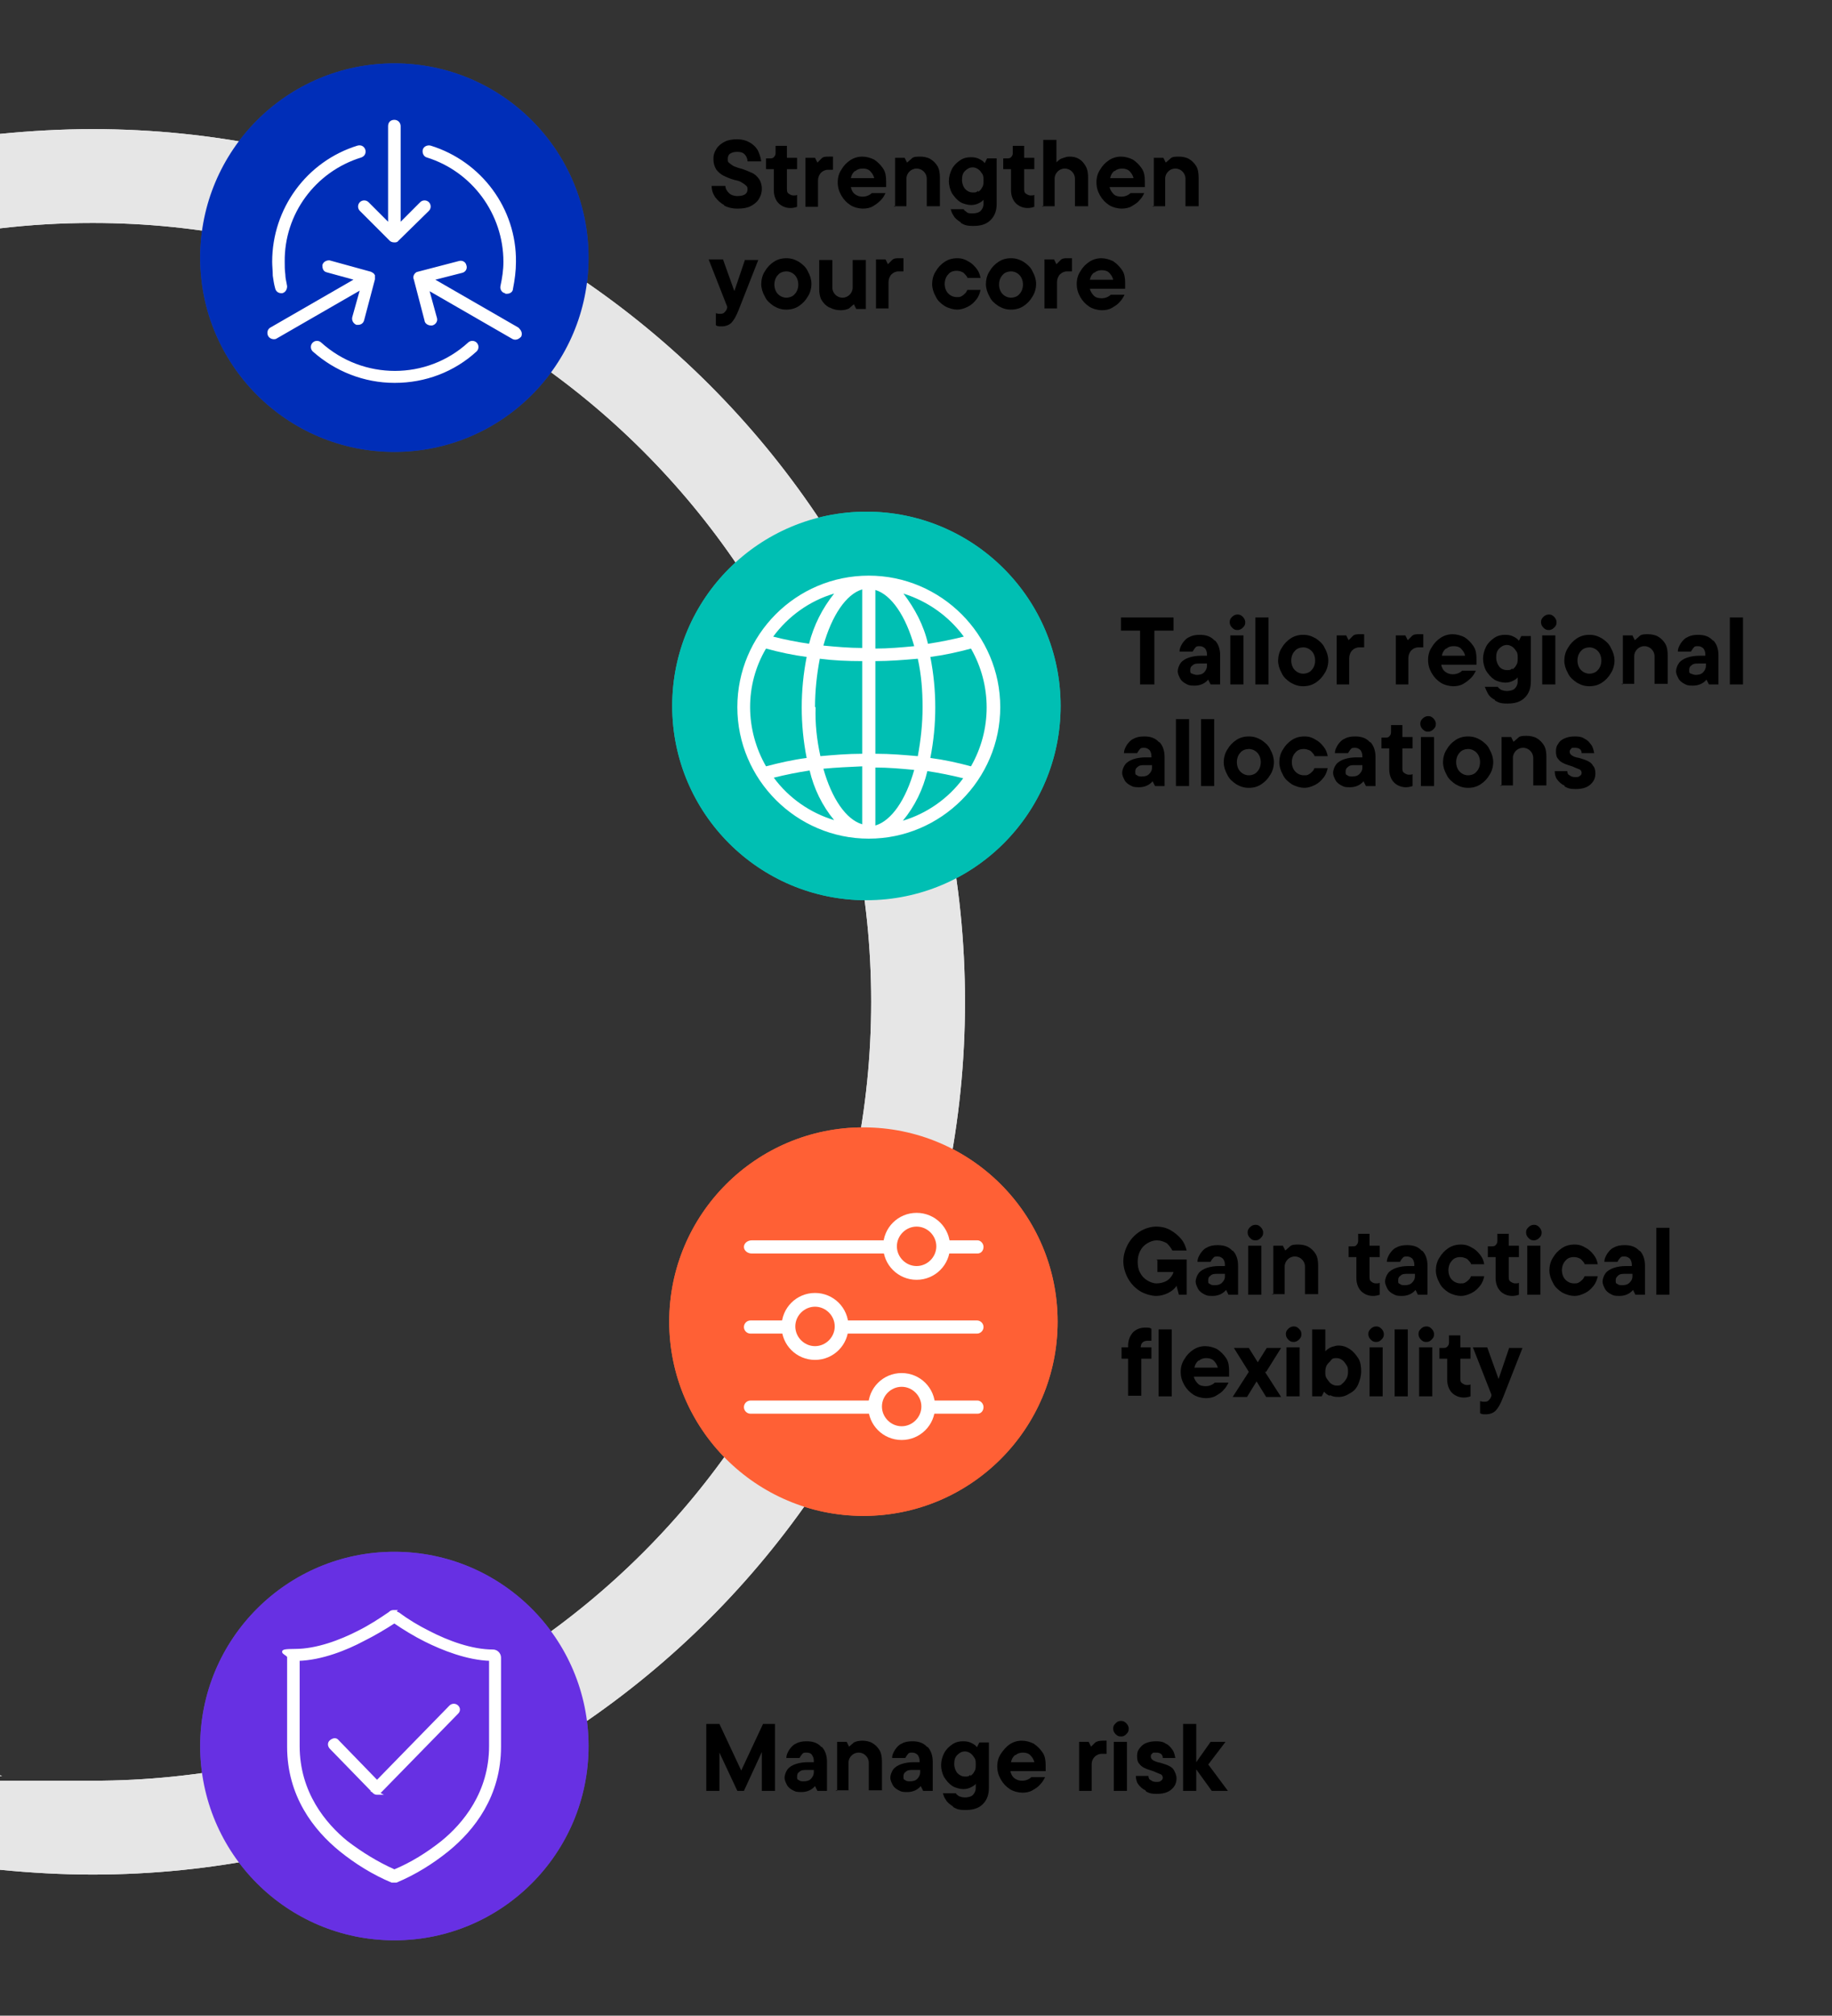 <?xml version="1.0" encoding="UTF-8"?>
<svg id="Layer_1" xmlns="http://www.w3.org/2000/svg" version="1.1" viewBox="0 0 306.6 337.2">
  <rect x="0" y="0" width="306.6" height="337.2" fill="#333333" stroke="none"/>
  <!-- Generator: Adobe Illustrator 30.0.0, SVG Export Plug-In . SVG Version: 2.1.1 Build 123)  -->
  <defs>
    <style>
      .st0 {
        fill: #6152a3;
      }

      .st1 {
        fill: #00bfb3;
      }

      .st2 {
        fill: #e6e6e6;
        fill-rule: evenodd;
      }

      .st3 {
        fill: #6730e3;
      }

      .st4 {
        fill: #ff6035;
      }

      .st5 {
        fill: #1fbbb1;
      }

      .st6 {
        isolation: isolate;
      }

      .st7 {
        stroke: #fff;
        stroke-miterlimit: 10;
        stroke-width: .5px;
      }

      .st7, .st8 {
        fill: #fff;
      }

      .st9 {
        fill: #2a459c;
      }

      .st10 {
        fill: #f1613c;
      }

      .st11 {
        fill: #002eb8;
      }
    </style>
  </defs>
  <path class="st2" d="M15.5,21.6c-5.2,0-10.4.3-15.5.8v15.8c5.1-.6,10.2-.9,15.5-.9,71.9,0,130.3,58.3,130.3,130.3S87.4,297.9,15.5,297.9s-10.4-.3-15.5-.9v15.8c5.1.5,10.3.8,15.5.8,80.6,0,146-65.4,146-146S96.1,21.6,15.5,21.6Z"/>
  <g class="st6">
    <g class="st6">
      <path d="M124,296.3l3.7-7.9h2v11.2h-2.2v-6.5l-3,6.5h-1.1l-3-6.4v6.4h-2.2v-11.2h2.2l3.7,7.9Z"/>
    </g>
    <g class="st6">
      <path d="M137.5,292.2c.6.6.9,1.5.9,2.5v4.9h-1.6l-.4-.8h0c-.6.7-1.4,1-2.3,1s-1-.1-1.4-.3c-.4-.2-.8-.5-1-.9-.2-.4-.4-.8-.4-1.2s.2-1,.5-1.4c.3-.4.8-.7,1.4-.9.6-.2,1.3-.3,2-.3h1v-.2c0-.4-.1-.7-.3-1s-.5-.4-.9-.4-.6,0-.8.3-.3.4-.4.6h-2.2c0-.5.2-.9.5-1.4.3-.4.6-.8,1.1-1,.5-.3,1.1-.4,1.8-.4,1.1,0,1.9.3,2.5,1ZM135.7,297.6c.3-.3.5-.7.5-1.1v-.4h-1.1c-.6,0-1,0-1.3.3-.3.2-.4.4-.4.8s0,.5.3.6c.2.2.5.2.8.2.5,0,.9-.1,1.2-.4Z"/>
    </g>
    <g class="st6">
      <path d="M140.1,299.6v-8.2h1.6l.4.8h0c.2-.2.5-.4.8-.7.4-.2.9-.3,1.4-.3s1.2.1,1.7.4c.5.3.9.7,1.2,1.2.3.5.4,1.2.4,1.9v4.8h-2.2v-4.6c0-.5-.2-.9-.5-1.2-.3-.3-.7-.5-1.2-.5s-.9.2-1.2.5c-.3.3-.5.7-.5,1.2v4.6h-2.2Z"/>
    </g>
    <g class="st6">
      <path d="M155.2,292.2c.6.6.9,1.5.9,2.5v4.9h-1.6l-.4-.8h0c-.6.7-1.4,1-2.3,1s-1-.1-1.4-.3c-.4-.2-.8-.5-1-.9-.2-.4-.4-.8-.4-1.2s.2-1,.5-1.4c.3-.4.8-.7,1.4-.9.6-.2,1.3-.3,2-.3h1v-.2c0-.4-.1-.7-.3-1-.2-.2-.5-.4-.9-.4s-.6,0-.8.3-.3.4-.4.6h-2.2c0-.5.2-.9.5-1.4.3-.4.6-.8,1.1-1,.5-.3,1.1-.4,1.8-.4,1.1,0,1.9.3,2.5,1ZM153.5,297.6c.3-.3.5-.7.5-1.1v-.4h-1.1c-.6,0-1,0-1.3.3-.3.2-.4.4-.4.8s0,.5.3.6c.2.2.5.2.8.2.5,0,.9-.1,1.2-.4Z"/>
    </g>
    <g class="st6">
      <path d="M159.5,302.2c-.5-.3-1-.7-1.2-1.1-.3-.4-.4-.8-.5-1.1h2.2c0,.2.3.3.5.5.3.1.6.2,1,.2s1-.1,1.3-.4c.3-.3.5-.7.5-1.2v-.7h0c-.1.2-.4.4-.8.6-.4.2-.8.3-1.3.3s-1.3-.2-1.8-.5c-.6-.4-1-.9-1.4-1.5-.3-.6-.5-1.3-.5-2s.2-1.4.5-2c.3-.6.8-1.1,1.4-1.5.6-.4,1.2-.5,1.8-.5s1,.1,1.4.3c.4.2.7.4.9.7h0l.4-.8h1.6v7.6c0,1.1-.3,2-1,2.7-.7.7-1.6,1-2.9,1s-1.5-.2-2.1-.5ZM162.4,297.1c.3-.2.5-.4.7-.8.2-.3.2-.7.2-1.1s0-.8-.2-1.1c-.2-.3-.4-.6-.7-.8-.3-.2-.6-.3-.9-.3-.5,0-.9.2-1.3.6-.4.4-.5.9-.5,1.5s.2,1.1.5,1.5c.4.4.8.6,1.3.6s.6,0,.9-.3Z"/>
    </g>
    <g class="st6">
      <path d="M175,296.3h-5.9c.1.5.3.9.7,1.2s.8.4,1.3.4,1.1-.2,1.5-.6h2.3c-.2.4-.4.8-.8,1.2-.3.4-.8.7-1.3,1-.5.3-1.1.4-1.7.4s-1.5-.2-2.1-.6c-.6-.4-1.1-.9-1.5-1.6-.4-.7-.6-1.4-.6-2.2s.2-1.5.6-2.1.9-1.2,1.5-1.6c.6-.4,1.3-.6,2-.6s1.4.2,2,.5c.6.4,1.1.9,1.5,1.5.4.6.5,1.3.5,2.1s0,.7,0,.9ZM169.9,293.6c-.4.3-.6.7-.7,1.2h3.9c-.1-.5-.4-.9-.7-1.2s-.8-.4-1.2-.4-.9.1-1.2.4Z"/>
    </g>
    <g class="st6">
      <path d="M180.6,299.6v-8.2h1.6l.4.8h0c.2-.2.4-.4.7-.7.3-.2.7-.3,1.2-.3s.5,0,.7,0v2.2c-.2,0-.5,0-.8,0-.5,0-.9.2-1.2.5-.3.3-.5.7-.5,1.3v4.4h-2.2Z"/>
    </g>
    <g class="st6">
      <path d="M186.7,290.1c-.2-.2-.4-.5-.4-.9s.1-.6.4-.9.5-.4.9-.4.6.1.9.4c.2.2.4.5.4.9s-.1.6-.4.9-.5.4-.9.4-.6-.1-.9-.4ZM188.6,299.6h-2.2v-8.2h2.2v8.2Z"/>
    </g>
    <g class="st6">
      <path d="M191.7,299.5c-.5-.2-.9-.6-1.2-1-.3-.4-.4-.9-.4-1.4h2.1c0,.3.1.6.4.7.2.2.5.3.9.3s.6,0,.8-.2c.2-.1.3-.3.3-.5s-.1-.5-.4-.6-.7-.3-1.2-.5c-.6-.2-1-.3-1.4-.5-.4-.2-.7-.4-.9-.7-.3-.3-.4-.7-.4-1.3s.1-.9.4-1.3.6-.7,1.1-.9c.5-.2,1-.3,1.7-.3s1.2.1,1.6.4c.5.2.8.6,1.1,1,.3.4.4.9.5,1.4h-2.1c0-.6-.4-.9-1.1-.9s-.5,0-.7.2c-.2.1-.2.3-.2.5s.1.4.4.6c.2.1.6.3,1.2.4.6.2,1,.3,1.4.5.4.2.7.4.9.8s.4.8.4,1.3c0,.8-.3,1.4-.9,1.9s-1.4.7-2.4.7-1.2-.1-1.8-.4Z"/>
    </g>
    <g class="st6">
      <path d="M202.3,295.3l3.2,4.3h-2.7l-2.6-3.6v3.6h-2.2v-11.2h2.2v6.4l2.4-3.4h2.5l-2.9,3.8Z"/>
    </g>
  </g>
  <g>
    <path d="M193.1,114.5h-2.3v-9h-3.2v-2.2h8.8v2.2h-3.2v9Z"/>
    <path d="M203.3,107.1c.6.6.9,1.5.9,2.5v4.9h-1.6l-.4-.8h0c-.6.7-1.4,1-2.3,1s-1-.1-1.4-.3c-.4-.2-.8-.5-1-.9-.2-.4-.4-.8-.4-1.2s.2-1,.5-1.4c.3-.4.8-.7,1.4-.9s1.3-.3,2-.3h1v-.2c0-.4-.1-.7-.3-1-.2-.2-.5-.4-.9-.4s-.6,0-.8.3-.3.4-.4.6h-2.2c0-.5.2-.9.5-1.4.3-.4.6-.8,1.1-1,.5-.3,1.1-.4,1.8-.4,1.1,0,1.9.3,2.5,1h0ZM201.5,112.5c.3-.3.5-.7.5-1.1v-.4h-1.1c-.6,0-1,0-1.3.3-.3.2-.4.4-.4.8s0,.5.3.6.5.2.8.2c.5,0,.9-.1,1.2-.4h0Z"/>
    <path d="M206.2,105c-.2-.2-.4-.5-.4-.9s.1-.6.4-.9c.2-.2.5-.4.9-.4s.6.1.9.4c.2.2.4.5.4.9s-.1.6-.4.9c-.2.2-.5.4-.9.4s-.6-.1-.9-.4ZM208.1,114.5h-2.2v-8.2h2.2s0,8.2,0,8.2Z"/>
    <path d="M212.3,114.5h-2.2v-11.2h2.2v11.2Z"/>
    <path d="M216,114.2c-.6-.4-1.2-.9-1.5-1.6-.4-.7-.6-1.4-.6-2.1s.2-1.5.6-2.1c.4-.7.9-1.2,1.5-1.6s1.3-.6,2.1-.6,1.4.2,2.1.6c.6.4,1.2.9,1.5,1.6.4.7.6,1.4.6,2.1s-.2,1.5-.6,2.1c-.4.7-.9,1.2-1.5,1.6-.6.4-1.3.6-2.1.6s-1.4-.2-2.1-.6ZM219.5,112.1c.4-.4.6-1,.6-1.6s-.2-1.2-.6-1.6c-.4-.4-.9-.6-1.4-.6s-1.1.2-1.4.6c-.4.4-.6,1-.6,1.6s.2,1.2.6,1.6c.4.4.9.6,1.4.6s1.1-.2,1.4-.6Z"/>
    <path d="M223.7,114.5v-8.2h1.6l.4.8h0c.2-.2.4-.4.7-.7s.7-.3,1.2-.3.5,0,.7,0v2.2c-.2,0-.5,0-.8,0-.5,0-.9.2-1.2.5-.3.3-.5.8-.5,1.3v4.4h-2.2Z"/>
    <path d="M233.6,114.5v-8.2h1.6l.4.8h0c.2-.2.4-.4.7-.7s.7-.3,1.2-.3.5,0,.7,0v2.2c-.2,0-.5,0-.8,0-.5,0-.9.2-1.2.5-.3.3-.5.8-.5,1.3v4.4h-2.2Z"/>
    <path d="M247.1,111.2h-5.9c.1.5.3.9.7,1.2s.8.4,1.3.4,1.1-.2,1.5-.6h2.3c-.2.4-.4.8-.8,1.2s-.8.7-1.3,1-1.1.4-1.7.4-1.5-.2-2.1-.6c-.6-.4-1.1-.9-1.5-1.6-.4-.7-.6-1.4-.6-2.2s.2-1.5.6-2.1c.4-.7.9-1.2,1.5-1.6.6-.4,1.3-.6,2-.6s1.4.2,2,.5c.6.4,1.1.9,1.5,1.5.4.6.5,1.3.5,2.1s0,.7,0,.9h0ZM242,108.5c-.4.3-.6.7-.7,1.2h3.9c-.1-.5-.4-.9-.7-1.2s-.7-.4-1.2-.4-.9.1-1.2.4Z"/>
    <path d="M250.2,117.1c-.6-.3-1-.7-1.2-1.1s-.4-.8-.5-1.1h2.2c0,.2.3.3.5.5.3.1.6.2,1,.2s1-.1,1.3-.4c.3-.3.5-.7.5-1.2v-.7h0c-.1.2-.4.4-.8.6-.4.2-.8.3-1.3.3s-1.3-.2-1.8-.5c-.6-.4-1-.9-1.4-1.5-.3-.6-.5-1.3-.5-2s.2-1.4.5-2c.3-.6.8-1.1,1.4-1.5.6-.4,1.2-.5,1.8-.5s1,.1,1.4.3c.4.2.7.4.9.7h0l.4-.8h1.6v7.6c0,1.1-.3,2-1,2.7-.7.7-1.6,1-2.9,1s-1.5-.2-2.1-.5h0ZM253.1,112c.3-.2.5-.4.7-.8.2-.3.2-.7.2-1.1s0-.8-.2-1.1c-.2-.3-.4-.6-.7-.8-.3-.2-.6-.3-.9-.3-.5,0-.9.2-1.3.6s-.5.9-.5,1.5.2,1.1.5,1.5.8.6,1.3.6.6,0,.9-.3Z"/>
    <path d="M258.3,105c-.2-.2-.4-.5-.4-.9s.1-.6.4-.9c.2-.2.5-.4.9-.4s.6.1.9.4c.2.2.4.5.4.9s-.1.6-.4.9c-.2.2-.5.4-.9.4s-.6-.1-.9-.4ZM260.3,114.5h-2.2v-8.2h2.2s0,8.2,0,8.2Z"/>
    <path d="M263.9,114.2c-.6-.4-1.2-.9-1.5-1.6-.4-.7-.6-1.4-.6-2.1s.2-1.5.6-2.1c.4-.7.9-1.2,1.5-1.6s1.3-.6,2.1-.6,1.4.2,2.1.6c.6.4,1.2.9,1.5,1.6.4.7.6,1.4.6,2.1s-.2,1.5-.6,2.1c-.4.7-.9,1.2-1.5,1.6-.6.4-1.3.6-2.1.6s-1.4-.2-2.1-.6ZM267.4,112.1c.4-.4.6-1,.6-1.6s-.2-1.2-.6-1.6c-.4-.4-.9-.6-1.4-.6s-1.1.2-1.4.6c-.4.4-.6,1-.6,1.6s.2,1.2.6,1.6c.4.4.9.6,1.4.6s1.1-.2,1.4-.6Z"/>
    <path d="M271.6,114.5v-8.2h1.6l.4.8h0c.2-.2.5-.4.8-.7s.9-.3,1.4-.3,1.2.1,1.7.4c.5.3.9.7,1.2,1.2.3.5.4,1.2.4,1.9v4.8h-2.2v-4.6c0-.5-.2-.9-.5-1.2s-.7-.5-1.2-.5-.9.2-1.2.5c-.3.3-.5.7-.5,1.2v4.6h-2.2Z"/>
    <path d="M286.7,107.1c.6.6.9,1.5.9,2.5v4.9h-1.6l-.4-.8h0c-.6.7-1.4,1-2.3,1s-1-.1-1.4-.3-.8-.5-1-.9c-.2-.4-.4-.8-.4-1.2s.2-1,.5-1.4c.3-.4.8-.7,1.4-.9s1.3-.3,2-.3h1v-.2c0-.4-.1-.7-.3-1-.2-.2-.5-.4-.9-.4s-.6,0-.8.3-.3.4-.4.6h-2.2c0-.5.2-.9.5-1.4.3-.4.6-.8,1.1-1,.5-.3,1.1-.4,1.8-.4,1.1,0,1.9.3,2.5,1h0ZM285,112.5c.3-.3.5-.7.5-1.1v-.4h-1.1c-.6,0-1,0-1.3.3-.3.2-.4.4-.4.8s0,.5.3.6.5.2.8.2c.5,0,.9-.1,1.2-.4h0Z"/>
    <path d="M291.7,114.5h-2.2v-11.2h2.2v11.2Z"/>
    <path d="M194,124.1c.6.6.9,1.5.9,2.5v4.9h-1.6l-.4-.8h0c-.6.7-1.4,1-2.3,1s-1-.1-1.4-.3c-.4-.2-.8-.5-1-.9-.2-.4-.4-.8-.4-1.2s.2-1,.5-1.4c.3-.4.8-.7,1.4-.9s1.3-.3,2-.3h1v-.2c0-.4-.1-.7-.3-1-.2-.2-.5-.4-.9-.4s-.6,0-.8.3-.3.4-.4.6h-2.2c0-.5.2-.9.5-1.4.3-.4.6-.8,1.1-1,.5-.3,1.1-.4,1.8-.4,1.1,0,1.9.3,2.5,1h0ZM192.3,129.5c.3-.3.5-.6.5-1.1v-.4h-1.1c-.6,0-1,0-1.3.3-.3.2-.4.4-.4.8s0,.5.3.6c.2.2.5.2.8.2.5,0,.9-.1,1.2-.4h0Z"/>
    <path d="M199,131.5h-2.2v-11.2h2.2v11.2Z"/>
    <path d="M203.2,131.5h-2.2v-11.2h2.2v11.2Z"/>
    <path d="M206.9,131.2c-.6-.4-1.2-.9-1.5-1.6-.4-.7-.6-1.4-.6-2.1s.2-1.5.6-2.1c.4-.7.9-1.2,1.5-1.6s1.3-.6,2.1-.6,1.4.2,2.1.6c.6.4,1.2.9,1.5,1.6.4.7.6,1.4.6,2.1s-.2,1.5-.6,2.1c-.4.7-.9,1.2-1.5,1.6-.6.4-1.3.6-2.1.6s-1.4-.2-2.1-.6ZM210.4,129.1c.4-.4.6-1,.6-1.6s-.2-1.2-.6-1.6c-.4-.4-.9-.6-1.4-.6s-1.1.2-1.4.6c-.4.4-.6,1-.6,1.6s.2,1.2.6,1.6c.4.4.9.6,1.4.6s1.1-.2,1.4-.6Z"/>
    <path d="M216.2,131.2c-.6-.4-1.2-.9-1.5-1.6-.4-.7-.6-1.4-.6-2.1s.2-1.5.6-2.1c.4-.7.9-1.2,1.5-1.6s1.3-.6,2.1-.6,1.3.2,1.8.5c.6.3,1,.7,1.4,1.2.4.5.6,1,.7,1.6h-2.2c0-.1-.1-.3-.3-.5s-.3-.4-.6-.5-.5-.2-.9-.2c-.6,0-1.1.2-1.4.6-.4.4-.6,1-.6,1.6s.2,1.2.6,1.6c.4.4.9.6,1.4.6s.6,0,.9-.2c.2-.1.4-.3.6-.5s.2-.4.3-.5h2.2c-.1.5-.3,1.1-.7,1.6s-.8.9-1.4,1.2-1.2.5-1.8.5-1.4-.2-2.1-.6Z"/>
    <path d="M229.3,124.1c.6.6.9,1.5.9,2.5v4.9h-1.6l-.4-.8h0c-.6.7-1.4,1-2.3,1s-1-.1-1.4-.3c-.4-.2-.8-.5-1-.9-.2-.4-.4-.8-.4-1.2s.2-1,.5-1.4c.3-.4.8-.7,1.4-.9s1.3-.3,2-.3h1v-.2c0-.4-.1-.7-.3-1-.2-.2-.5-.4-.9-.4s-.6,0-.8.3-.3.4-.4.6h-2.2c0-.5.2-.9.5-1.4.3-.4.6-.8,1.1-1,.5-.3,1.1-.4,1.8-.4,1.1,0,1.9.3,2.5,1h0ZM227.5,129.5c.3-.3.5-.6.5-1.1v-.4h-1.1c-.6,0-1,0-1.3.3-.3.2-.4.4-.4.8s0,.5.3.6c.2.2.5.2.8.2.5,0,.9-.1,1.2-.4h0Z"/>
    <path d="M233.3,130.9c-.5-.5-.8-1.3-.8-2.2v-3.5h-1.3v-1.8h.6c.3,0,.5,0,.7-.2s.3-.4.3-.7v-1.2h1.9v2h1.7v1.9h-1.7v3.2c0,.4,0,.7.3.9s.5.3.8.3.4,0,.6-.1v2c-.3.1-.7.2-1.1.2-.8,0-1.5-.3-2-.8h0Z"/>
    <path d="M238.1,122c-.2-.2-.4-.5-.4-.9s.1-.6.4-.9c.2-.2.5-.4.9-.4s.6.1.9.4c.2.2.4.5.4.9s-.1.6-.4.9c-.2.2-.5.4-.9.4s-.6-.1-.9-.4ZM240,131.5h-2.2v-8.2h2.2v8.2Z"/>
    <path d="M243.6,131.2c-.6-.4-1.2-.9-1.5-1.6-.4-.7-.6-1.4-.6-2.1s.2-1.5.6-2.1c.4-.7.9-1.2,1.5-1.6s1.3-.6,2.1-.6,1.4.2,2.1.6c.6.4,1.2.9,1.5,1.6.4.7.6,1.4.6,2.1s-.2,1.5-.6,2.1c-.4.7-.9,1.2-1.5,1.6-.6.4-1.3.6-2.1.6s-1.4-.2-2.1-.6ZM247.1,129.1c.4-.4.6-1,.6-1.6s-.2-1.2-.6-1.6c-.4-.4-.9-.6-1.4-.6s-1.1.2-1.4.6c-.4.4-.6,1-.6,1.6s.2,1.2.6,1.6c.4.4.9.6,1.4.6s1.1-.2,1.4-.6Z"/>
    <path d="M251.3,131.5v-8.2h1.6l.4.8h0c.2-.2.5-.4.8-.7s.9-.3,1.4-.3,1.2.1,1.7.4c.5.3.9.7,1.2,1.2.3.5.4,1.2.4,1.9v4.8h-2.2v-4.6c0-.5-.2-.9-.5-1.2s-.7-.5-1.2-.5-.9.2-1.2.5c-.3.3-.5.7-.5,1.2v4.6h-2.2Z"/>
    <path d="M261.8,131.4c-.5-.2-.9-.6-1.2-1s-.4-.9-.4-1.4h2.1c0,.3.1.6.4.7.2.2.5.3.9.3s.6,0,.8-.2c.2-.1.3-.3.3-.5s-.1-.5-.4-.6c-.3-.1-.7-.3-1.2-.5-.6-.2-1-.3-1.4-.5-.4-.2-.7-.4-.9-.7-.3-.3-.4-.7-.4-1.3s.1-.9.4-1.3c.2-.4.6-.7,1.1-.9s1-.3,1.7-.3,1.2.1,1.6.4c.5.2.8.6,1.1,1s.4.9.5,1.4h-2.1c0-.6-.4-.9-1.1-.9s-.5,0-.7.2-.2.3-.2.5.1.4.4.6.6.3,1.2.4c.6.2,1,.3,1.4.5.4.2.7.4.9.8.3.3.4.8.4,1.3,0,.8-.3,1.4-.9,1.9s-1.4.7-2.4.7-1.2-.1-1.8-.4h0Z"/>
  </g>
  <g>
    <path d="M121.2,34.3c-.6-.3-1.1-.8-1.5-1.3-.4-.6-.6-1.2-.6-1.9h2.3c0,.5.3.9.6,1.2.3.3.8.5,1.4.5s1-.1,1.3-.3c.3-.2.4-.5.4-.8s0-.5-.3-.7c-.2-.2-.4-.3-.7-.5s-.7-.3-1.2-.4c-.7-.2-1.4-.5-1.8-.7s-.9-.6-1.2-1c-.3-.5-.5-1-.5-1.8s.2-1.2.5-1.7c.3-.5.8-.9,1.4-1.2.6-.3,1.3-.4,2.1-.4s1.5.2,2,.5c.6.3,1.1.8,1.4,1.3.3.6.5,1.2.6,1.9h-2.3c0-.5-.2-.9-.5-1.2-.3-.3-.7-.4-1.2-.4s-.9.1-1.2.3c-.3.2-.4.5-.4.9s0,.5.3.7c.2.2.4.3.7.5.3.1.7.3,1.2.4.7.2,1.3.5,1.8.7.5.2.9.6,1.2,1,.3.4.5,1,.5,1.7s-.2,1.2-.5,1.7-.8.9-1.4,1.2-1.3.4-2.2.4-1.6-.2-2.2-.5h0Z"/>
    <path d="M130.3,34c-.5-.5-.8-1.3-.8-2.2v-3.5h-1.3v-1.8h.6c.3,0,.5,0,.7-.2.2-.2.3-.4.3-.7v-1.2h1.9v2h1.7v1.9h-1.7v3.2c0,.4,0,.7.3.9s.5.3.8.3.4,0,.6-.1v2c-.3.1-.7.2-1.1.2-.8,0-1.5-.3-2-.8Z"/>
    <path d="M134.8,34.6v-8.2h1.6l.4.8h0c.2-.2.4-.4.7-.7s.7-.3,1.2-.3.5,0,.7,0v2.2c-.2,0-.5,0-.8,0-.5,0-.9.2-1.2.5s-.5.8-.5,1.3v4.4h-2.2Z"/>
    <path d="M148.3,31.3h-5.9c.1.5.3.9.7,1.2s.8.4,1.3.4,1.1-.2,1.5-.6h2.3c-.2.4-.4.8-.8,1.2s-.8.7-1.3,1-1.1.4-1.7.4-1.5-.2-2.1-.6-1.1-.9-1.5-1.6c-.4-.7-.6-1.4-.6-2.2s.2-1.5.6-2.1c.4-.7.9-1.2,1.5-1.6.6-.4,1.3-.6,2-.6s1.4.2,2,.5c.6.4,1.1.9,1.5,1.5.4.6.5,1.3.5,2.1s0,.7,0,.9h0ZM143.1,28.6c-.4.3-.6.7-.7,1.2h3.9c-.1-.5-.4-.9-.7-1.2s-.7-.4-1.2-.4-.9.1-1.2.4Z"/>
    <path d="M149.8,34.6v-8.2h1.6l.4.8h0c.2-.2.5-.4.8-.7s.9-.3,1.4-.3,1.2.1,1.7.4c.5.3.9.7,1.2,1.2.3.5.4,1.2.4,1.9v4.8h-2.2v-4.6c0-.5-.2-.9-.5-1.2s-.7-.5-1.2-.5-.9.2-1.2.5c-.3.3-.5.7-.5,1.2v4.6h-2.2Z"/>
    <path d="M160.8,37.2c-.5-.3-1-.7-1.2-1.1-.3-.4-.4-.8-.5-1.1h2.2c0,.2.3.3.5.5s.6.2,1,.2,1-.1,1.3-.4c.3-.3.5-.7.5-1.2v-.7h0c-.1.2-.4.4-.8.6s-.8.3-1.3.3-1.3-.2-1.8-.5c-.6-.4-1-.9-1.4-1.5-.3-.6-.5-1.3-.5-2s.2-1.4.5-2c.3-.6.8-1.1,1.4-1.5.6-.4,1.2-.5,1.8-.5s1,.1,1.4.3.7.4.9.7h0l.4-.8h1.6v7.6c0,1.1-.3,2-1,2.7-.7.7-1.6,1-2.9,1s-1.5-.2-2.1-.5h0ZM163.7,32.1c.3-.2.5-.4.7-.8.2-.3.2-.7.2-1.1s0-.8-.2-1.1c-.2-.3-.4-.6-.7-.8-.3-.2-.6-.3-.9-.3-.5,0-.9.2-1.3.6s-.5.9-.5,1.5.2,1.1.5,1.5c.4.4.8.6,1.3.6s.6,0,.9-.3Z"/>
    <path d="M170,34c-.5-.5-.8-1.3-.8-2.2v-3.5h-1.3v-1.8h.6c.3,0,.5,0,.7-.2.2-.2.3-.4.3-.7v-1.2h1.9v2h1.7v1.9h-1.7v3.2c0,.4,0,.7.3.9s.5.3.8.3.4,0,.6-.1v2c-.3.1-.7.2-1.1.2-.8,0-1.5-.3-2-.8Z"/>
    <path d="M174.6,34.6v-11.2h2.2v3.8h0c0-.1.2-.2.4-.4.2-.2.5-.3.8-.4.3-.1.6-.2,1-.2.6,0,1.1.1,1.6.4.5.3.8.7,1.1,1.2.3.5.4,1.2.4,1.9v4.8h-2.2v-4.6c0-.5-.2-.9-.5-1.2s-.7-.5-1.2-.5-.9.2-1.2.5c-.3.3-.5.7-.5,1.2v4.6h-2.2,0Z"/>
    <path d="M191.6,31.3h-5.9c.1.5.4.9.7,1.2s.8.4,1.3.4,1.1-.2,1.5-.6h2.3c-.2.4-.4.8-.8,1.2-.3.4-.8.7-1.3,1-.5.3-1.1.4-1.7.4s-1.5-.2-2.1-.6c-.6-.4-1.1-.9-1.5-1.6-.4-.7-.6-1.4-.6-2.2s.2-1.5.6-2.1c.4-.7.9-1.2,1.5-1.6s1.3-.6,2-.6,1.4.2,2,.5c.6.4,1.1.9,1.5,1.5.4.6.5,1.3.5,2.1s0,.7,0,.9h0ZM186.5,28.6c-.4.3-.6.7-.7,1.2h3.9c-.1-.5-.4-.9-.7-1.2s-.8-.4-1.2-.4-.9.1-1.2.4Z"/>
    <path d="M193.1,34.6v-8.2h1.6l.4.8h0c.2-.2.5-.4.8-.7s.9-.3,1.4-.3,1.2.1,1.7.4c.5.3.9.7,1.2,1.2.3.5.4,1.2.4,1.9v4.8h-2.2v-4.6c0-.5-.2-.9-.5-1.2-.3-.3-.7-.5-1.2-.5s-.9.2-1.2.5-.5.7-.5,1.2v4.6h-2.2Z"/>
    <path d="M124.7,43.5h2.2l-3.3,8.4c-.4,1-.8,1.7-1.2,2.1-.4.4-1,.6-1.6.6s-.7,0-1-.2v-2c.1,0,.3.1.6.1s.6,0,.8-.2.4-.4.5-.8v-.2s-3.1-7.9-3.1-7.9h2.4l1.9,5.3,1.8-5.3h0Z"/>
    <path d="M129.5,51.2c-.6-.4-1.2-.9-1.5-1.6-.4-.7-.6-1.4-.6-2.1s.2-1.5.6-2.1c.4-.7.9-1.2,1.5-1.6s1.3-.6,2.1-.6,1.4.2,2.1.6c.6.4,1.2.9,1.5,1.6.4.7.6,1.4.6,2.1s-.2,1.5-.6,2.1c-.4.7-.9,1.2-1.5,1.6-.6.4-1.3.6-2.1.6s-1.4-.2-2.1-.6ZM133,49.2c.4-.4.6-1,.6-1.6s-.2-1.2-.6-1.6c-.4-.4-.9-.6-1.4-.6s-1.1.2-1.4.6c-.4.4-.6,1-.6,1.6s.2,1.2.6,1.6c.4.4.9.6,1.4.6s1.1-.2,1.4-.6Z"/>
    <path d="M138.7,51.4c-.5-.3-.9-.7-1.2-1.2s-.4-1.2-.4-1.9v-4.8h2.2v4.6c0,.5.2.9.5,1.2s.7.5,1.2.5.9-.2,1.2-.5c.3-.3.5-.7.5-1.2v-4.6h2.2v8.2h-1.6l-.4-.8h0c-.2.2-.5.4-.8.7-.4.2-.9.3-1.4.3s-1.2-.1-1.7-.4h0Z"/>
    <path d="M146.6,51.6v-8.2h1.6l.4.8h0c.2-.2.4-.4.7-.7s.7-.3,1.2-.3.5,0,.7,0v2.2c-.2,0-.5,0-.8,0-.5,0-.9.2-1.2.5-.3.3-.5.8-.5,1.3v4.4h-2.2Z"/>
    <path d="M158.1,51.2c-.6-.4-1.2-.9-1.5-1.6-.4-.7-.6-1.4-.6-2.1s.2-1.5.6-2.1c.4-.7.9-1.2,1.5-1.6.6-.4,1.3-.6,2.1-.6s1.3.2,1.8.5c.6.3,1,.7,1.4,1.2.4.5.6,1,.7,1.6h-2.2c0-.1-.1-.3-.3-.5s-.3-.4-.6-.5c-.2-.1-.5-.2-.9-.2-.6,0-1.1.2-1.4.6-.4.4-.6,1-.6,1.6s.2,1.2.6,1.6c.4.4.9.6,1.4.6s.6,0,.9-.2c.2-.1.4-.3.6-.5s.2-.4.3-.5h2.2c-.1.5-.3,1.1-.7,1.6-.4.5-.8.9-1.4,1.2s-1.2.5-1.8.5-1.4-.2-2.1-.6Z"/>
    <path d="M167.1,51.2c-.6-.4-1.2-.9-1.5-1.6-.4-.7-.6-1.4-.6-2.1s.2-1.5.6-2.1c.4-.7.9-1.2,1.5-1.6.6-.4,1.3-.6,2.1-.6s1.4.2,2.1.6c.6.4,1.2.9,1.5,1.6.4.7.6,1.4.6,2.1s-.2,1.5-.6,2.1c-.4.7-.9,1.2-1.5,1.6s-1.3.6-2.1.6-1.4-.2-2.1-.6ZM170.6,49.2c.4-.4.6-1,.6-1.6s-.2-1.2-.6-1.6-.9-.6-1.4-.6-1.1.2-1.4.6c-.4.4-.6,1-.6,1.6s.2,1.2.6,1.6c.4.4.9.6,1.4.6s1.1-.2,1.4-.6Z"/>
    <path d="M174.8,51.6v-8.2h1.6l.4.8h0c.2-.2.4-.4.7-.7s.7-.3,1.2-.3.5,0,.7,0v2.2c-.2,0-.5,0-.8,0-.5,0-.9.2-1.2.5s-.5.8-.5,1.3v4.4h-2.2Z"/>
    <path d="M188.3,48.3h-5.9c.1.5.4.9.7,1.2s.8.4,1.3.4,1.1-.2,1.5-.6h2.3c-.2.4-.4.8-.8,1.2-.3.4-.8.7-1.3,1-.5.3-1.1.4-1.7.4s-1.5-.2-2.1-.6c-.6-.4-1.1-.9-1.5-1.6-.4-.7-.6-1.4-.6-2.2s.2-1.5.6-2.1c.4-.7.9-1.2,1.5-1.6s1.3-.6,2-.6,1.4.2,2,.5c.6.4,1.1.9,1.5,1.5.4.6.5,1.3.5,2.1s0,.7,0,.9h0ZM183.1,45.6c-.4.3-.6.7-.7,1.2h3.9c-.1-.5-.4-.9-.7-1.2s-.8-.4-1.2-.4-.9.1-1.2.4Z"/>
  </g>
  <g>
    <path d="M193.5,210.7h5.1v5.9h-1.3l-.4-1.5c-.3.5-.8.9-1.4,1.2-.6.3-1.3.5-2,.5s-1.9-.3-2.7-.8-1.5-1.2-2-2.1c-.5-.9-.8-1.9-.8-2.9s.3-2,.8-2.9c.5-.9,1.2-1.6,2-2.1s1.8-.8,2.7-.8,1.7.2,2.4.6c.7.4,1.3.9,1.8,1.5.5.6.7,1.2.9,1.9h-2.4c-.2-.4-.5-.8-.9-1.2-.5-.3-1.1-.5-1.7-.5s-1.1.2-1.6.5c-.5.3-.9.7-1.2,1.3-.3.6-.4,1.2-.4,1.8s.1,1.3.4,1.8c.3.6.7,1,1.2,1.3.5.3,1,.5,1.6.5s1.4-.2,1.9-.6c.5-.4.8-.9.9-1.3h-2.7v-2h0Z"/>
    <path d="M206.3,209.2c.6.6.9,1.5.9,2.5v4.9h-1.6l-.4-.8h0c-.6.7-1.4,1-2.3,1s-1-.1-1.4-.3c-.4-.2-.8-.5-1-.9-.2-.4-.4-.8-.4-1.2s.2-1,.5-1.4c.3-.4.8-.7,1.4-.9s1.3-.3,2-.3h1v-.2c0-.4-.1-.7-.3-1-.2-.2-.5-.4-.9-.4s-.6,0-.8.3c-.2.2-.3.4-.4.6h-2.2c0-.5.2-.9.5-1.4.3-.4.6-.8,1.1-1,.5-.3,1.1-.4,1.8-.4,1.1,0,1.9.3,2.5,1h0ZM204.5,214.6c.3-.3.5-.6.5-1.1v-.4h-1.1c-.6,0-1,0-1.3.3-.3.2-.4.4-.4.8s0,.5.3.6c.2.2.5.2.8.2.5,0,.9-.1,1.2-.4h0Z"/>
    <path d="M209.2,207.1c-.2-.2-.4-.5-.4-.9s.1-.6.4-.9c.2-.2.5-.4.9-.4s.6.1.9.4c.2.2.4.5.4.9s-.1.6-.4.9-.5.4-.9.4-.6-.1-.9-.4ZM211.1,216.6h-2.2v-8.2h2.2v8.2Z"/>
    <path d="M213.1,216.6v-8.2h1.6l.4.8h0c.2-.2.5-.4.8-.7s.9-.3,1.4-.3,1.2.1,1.7.4c.5.3.9.7,1.2,1.2.3.5.4,1.2.4,1.9v4.8h-2.2v-4.6c0-.5-.2-.9-.5-1.2s-.7-.5-1.2-.5-.9.2-1.2.5c-.3.3-.5.7-.5,1.2v4.6h-2.2Z"/>
    <path d="M227.8,216c-.5-.5-.8-1.3-.8-2.2v-3.5h-1.3v-1.8h.6c.3,0,.6,0,.7-.2.2-.2.3-.4.3-.7v-1.2h1.9v2h1.7v1.9h-1.7v3.2c0,.4,0,.7.3.9.2.2.5.3.8.3s.4,0,.6-.1v2c-.3.1-.7.2-1.1.2-.8,0-1.5-.3-2-.8h0Z"/>
    <path d="M238,209.2c.6.6.9,1.5.9,2.5v4.9h-1.6l-.4-.8h0c-.6.7-1.4,1-2.3,1s-1-.1-1.4-.3c-.4-.2-.8-.5-1-.9-.2-.4-.4-.8-.4-1.2s.2-1,.5-1.4c.3-.4.8-.7,1.4-.9s1.3-.3,2-.3h1v-.2c0-.4-.1-.7-.3-1-.2-.2-.5-.4-.9-.4s-.6,0-.8.3c-.2.2-.3.4-.4.6h-2.2c0-.5.2-.9.5-1.4.3-.4.6-.8,1.1-1,.5-.3,1.1-.4,1.8-.4,1.1,0,1.9.3,2.5,1h0ZM236.3,214.6c.3-.3.5-.6.5-1.1v-.4h-1.1c-.6,0-1,0-1.3.3-.3.2-.4.4-.4.8s0,.5.3.6c.2.2.5.2.8.2.5,0,.9-.1,1.2-.4h0Z"/>
    <path d="M242.4,216.2c-.6-.4-1.2-.9-1.5-1.6-.4-.7-.6-1.4-.6-2.1s.2-1.5.6-2.1c.4-.7.9-1.2,1.5-1.6s1.3-.6,2.1-.6,1.3.2,1.8.5c.6.3,1,.7,1.4,1.2.4.5.6,1,.7,1.6h-2.2c0-.1-.1-.3-.3-.5s-.3-.4-.6-.5-.5-.2-.9-.2c-.6,0-1.1.2-1.4.6-.4.4-.6,1-.6,1.6s.2,1.2.6,1.6c.4.4.9.6,1.4.6s.6,0,.9-.2c.2-.1.4-.3.6-.5s.2-.4.3-.5h2.2c-.1.5-.3,1.1-.7,1.6s-.8.9-1.4,1.2-1.2.5-1.8.5-1.4-.2-2.1-.6h0Z"/>
    <path d="M251.1,216c-.5-.5-.8-1.3-.8-2.2v-3.5h-1.3v-1.8h.6c.3,0,.5,0,.7-.2.2-.2.3-.4.3-.7v-1.2h1.9v2h1.7v1.9h-1.7v3.2c0,.4,0,.7.3.9s.5.3.8.3.4,0,.6-.1v2c-.3.1-.7.2-1.1.2-.8,0-1.5-.3-2-.8h0Z"/>
    <path d="M255.8,207.1c-.2-.2-.4-.5-.4-.9s.1-.6.4-.9c.2-.2.5-.4.9-.4s.6.1.9.4c.2.2.4.5.4.9s-.1.6-.4.9c-.2.2-.5.4-.9.4s-.6-.1-.9-.4h0ZM257.8,216.6h-2.2v-8.2h2.2v8.2Z"/>
    <path d="M261.4,216.2c-.6-.4-1.2-.9-1.5-1.6-.4-.7-.6-1.4-.6-2.1s.2-1.5.6-2.1c.4-.7.9-1.2,1.5-1.6.6-.4,1.3-.6,2.1-.6s1.3.2,1.8.5c.6.3,1,.7,1.4,1.2.4.5.6,1,.7,1.6h-2.2c0-.1-.1-.3-.3-.5s-.3-.4-.6-.5c-.2-.1-.5-.2-.9-.2-.6,0-1.1.2-1.4.6-.4.4-.6,1-.6,1.6s.2,1.2.6,1.6c.4.4.9.6,1.4.6s.6,0,.9-.2c.2-.1.4-.3.6-.5s.2-.4.3-.5h2.2c-.1.5-.3,1.1-.7,1.6-.4.5-.8.9-1.4,1.2s-1.2.5-1.8.5-1.4-.2-2.1-.6h0Z"/>
    <path d="M274.4,209.2c.6.6.9,1.5.9,2.5v4.9h-1.6l-.4-.8h0c-.6.7-1.4,1-2.3,1s-1-.1-1.4-.3c-.4-.2-.8-.5-1-.9s-.4-.8-.4-1.2.2-1,.5-1.4.8-.7,1.4-.9c.6-.2,1.3-.3,2-.3h1v-.2c0-.4-.1-.7-.3-1-.2-.2-.5-.4-.9-.4s-.6,0-.8.3c-.2.2-.3.4-.4.6h-2.2c0-.5.2-.9.5-1.4.3-.4.6-.8,1.1-1,.5-.3,1.1-.4,1.8-.4,1.1,0,1.9.3,2.5,1h0ZM272.7,214.6c.3-.3.5-.6.5-1.1v-.4h-1.1c-.6,0-1,0-1.3.3s-.4.4-.4.8,0,.5.3.6c.2.2.5.2.8.2.5,0,.9-.1,1.2-.4h0Z"/>
    <path d="M279.4,216.6h-2.2v-11.2h2.2v11.2Z"/>
    <path d="M190.9,225.4h0s1.8,0,1.8,0v1.9h-1.7v6.2h-2.2v-6.2h-1.1v-1.9h1.1v-.3c0-.9.3-1.6.8-2.2.5-.5,1.2-.8,2-.8s.8,0,1.1.2v2c-.2,0-.4,0-.6,0-.8,0-1.2.4-1.2,1.2Z"/>
    <path d="M196.1,233.6h-2.2v-11.2h2.2v11.2Z"/>
    <path d="M205.7,230.3h-5.9c.1.5.4.9.7,1.2s.8.4,1.3.4,1.1-.2,1.5-.6h2.3c-.2.4-.4.8-.8,1.2-.3.4-.8.7-1.3,1-.5.3-1.1.4-1.7.4s-1.5-.2-2.1-.6c-.6-.4-1.1-.9-1.5-1.6-.4-.7-.6-1.4-.6-2.2s.2-1.5.6-2.1c.4-.7.9-1.2,1.5-1.6s1.3-.6,2-.6,1.4.2,2,.5c.6.4,1.1.9,1.5,1.5.4.6.5,1.3.5,2.1s0,.7,0,.9h0ZM200.6,227.6c-.4.3-.6.7-.7,1.2h3.9c-.1-.5-.4-.9-.7-1.2s-.8-.4-1.2-.4-.9.1-1.2.4Z"/>
    <path d="M211.7,229.5l2.7,4.2h-2.5l-1.6-2.6-1.6,2.6h-2.4l2.7-4.2-2.5-4h2.5l1.5,2.4,1.5-2.4h2.4l-2.5,4h0Z"/>
    <path d="M215.6,224.1c-.2-.2-.4-.5-.4-.9s.1-.6.4-.9c.2-.2.5-.4.9-.4s.6.1.9.4.4.5.4.9-.1.6-.4.9c-.2.2-.5.4-.9.4s-.6-.1-.9-.4ZM217.5,233.6h-2.2v-8.2h2.2v8.2Z"/>
    <path d="M222.5,233.5c-.4-.2-.7-.4-.9-.7h0l-.4.8h-1.6v-11.2h2.2v3.7h0c0-.1.2-.2.4-.4.2-.1.4-.3.8-.4s.6-.2,1-.2c.7,0,1.3.2,1.9.6.6.4,1,.9,1.4,1.5s.5,1.4.5,2.2-.2,1.5-.5,2.2-.8,1.2-1.4,1.5c-.6.4-1.2.6-1.9.6s-1-.1-1.4-.3h0ZM224.6,231.5c.3-.2.5-.5.7-.8s.3-.7.3-1.2,0-.8-.3-1.2c-.2-.3-.4-.6-.7-.8s-.6-.3-.9-.3-.7,0-.9.3-.5.5-.7.8-.3.7-.3,1.2,0,.8.3,1.2.4.6.7.8.6.3.9.3.7,0,.9-.3Z"/>
    <path d="M229.4,224.1c-.2-.2-.4-.5-.4-.9s.1-.6.4-.9c.2-.2.5-.4.9-.4s.6.1.9.4c.2.2.4.5.4.9s-.1.6-.4.9-.5.4-.9.4-.6-.1-.9-.4ZM231.4,233.6h-2.2v-8.2h2.2v8.2Z"/>
    <path d="M235.6,233.6h-2.2v-11.2h2.2v11.2Z"/>
    <path d="M237.8,224.1c-.2-.2-.4-.5-.4-.9s.1-.6.4-.9c.2-.2.5-.4.9-.4s.6.1.9.4c.2.2.4.5.4.9s-.1.6-.4.9-.5.4-.9.4-.6-.1-.9-.4ZM239.7,233.6h-2.2v-8.2h2.2v8.2Z"/>
    <path d="M243,233c-.5-.5-.8-1.3-.8-2.2v-3.5h-1.3v-1.8h.6c.3,0,.5,0,.7-.2.2-.2.3-.4.3-.7v-1.2h1.9v2h1.7v1.9h-1.7v3.2c0,.4,0,.7.3.9s.5.3.8.3.4,0,.6-.1v2c-.3.1-.7.2-1.1.2-.8,0-1.5-.3-2-.8h0Z"/>
    <path d="M252.6,225.5h2.2l-3.3,8.4c-.4,1-.8,1.7-1.2,2.1-.4.4-1,.6-1.6.6s-.7,0-1-.2v-2c.1,0,.3.1.6.1s.6,0,.8-.2.4-.4.5-.8v-.2s-3.1-7.9-3.1-7.9h2.4l1.9,5.3,1.8-5.3h0Z"/>
  </g>
  <g>
    <circle class="st5" cx="145" cy="118.1" r="32.5"/>
    <path class="st8" d="M145.4,96.3c-12.2,0-22,9.9-22,22s9.9,22,22,22,22-9.9,22-22-9.9-22-22-22ZM162.5,128.2c-2.2-.6-4.5-1.1-6.8-1.4,1.1-5.6,1.1-11.3,0-16.9,2.3-.3,4.6-.8,6.8-1.4,3.5,6.1,3.5,13.6,0,19.7h0,0ZM136.4,118.3c0-2.7.3-5.5.8-8.1,2.3.3,4.6.4,7.1.4v15.5c-2.4,0-4.8.2-7,.4-.6-2.7-.9-5.5-.8-8.2h0ZM146.5,98.7c2.7.8,5.1,4.4,6.5,9.4-2.1.2-4.3.4-6.5.4v-9.7ZM144.3,98.7v9.7c-2.2,0-4.4-.2-6.5-.4,1.4-5,3.8-8.6,6.5-9.4ZM144.3,128.3v9.6c-2.7-.8-5.1-4.3-6.5-9.3,2.1-.2,4.3-.3,6.5-.4ZM146.5,138v-9.6c2.2,0,4.4.2,6.5.4-1.4,5-3.8,8.5-6.5,9.3ZM146.5,126.1v-15.5c2.4,0,4.8-.2,7.1-.4.6,2.7.8,5.4.8,8.1,0,2.8-.3,5.5-.8,8.2-2.3-.2-4.6-.4-7-.4h0ZM161.3,106.5c-2,.5-4,.9-6,1.2-.7-3.1-2.2-5.9-4.1-8.4,4.1,1.3,7.6,3.8,10.1,7.2h0ZM139.6,99.3c-2,2.5-3.4,5.3-4.2,8.4-2-.3-4.1-.7-6-1.2,2.5-3.4,6.1-6,10.2-7.2h0ZM128.2,108.5c2.2.6,4.5,1.1,6.8,1.4-1.1,5.6-1.1,11.3,0,16.9-2.3.3-4.5.8-6.8,1.4-3.5-6.1-3.6-13.6,0-19.7h0s0,0,0,0ZM129.5,130.1c2-.5,4-.9,6-1.2.7,3,2.1,5.9,4.1,8.3-4-1.2-7.6-3.7-10.1-7.1h0ZM151.1,137.3c2-2.4,3.4-5.3,4.1-8.3,2,.3,4,.7,6,1.2-2.5,3.4-6.1,5.9-10.1,7.1h0Z"/>
  </g>
  <g>
    <circle class="st10" cx="144.5" cy="221.1" r="32.5"/>
    <path class="st8" d="M163.6,209.7h-5.7c-.5,0-.5-2.2,0-2.2h5.7c.5,0,1,.5,1,1.1s-.4,1.1-1,1.1h0Z"/>
    <path class="st8" d="M163.6,236.5h-8.3c-.5,0-.5-2.2,0-2.2h8.3c.5,0,1,.5,1,1.1s-.4,1.1-1,1.1h0Z"/>
    <path class="st8" d="M148,209.7h-22.2c-.7,0-1.3-.5-1.3-1.1s.6-1.1,1.3-1.1h22.2c.8,0,.8,2.2,0,2.2h0Z"/>
    <path class="st8" d="M146.7,236.5h-21.1c-.6,0-1.1-.5-1.1-1.1s.5-1.1,1.1-1.1h21.1c.6,0,.6,2.2,0,2.2h0Z"/>
    <path class="st8" d="M163.5,223.1h-22.4c-.6,0-.6-2.2,0-2.2h22.4c.6,0,1.1.5,1.1,1.1s-.5,1.1-1.1,1.1h0Z"/>
    <path class="st8" d="M132.3,223.1h-6.7c-.6,0-1.1-.5-1.1-1.1s.5-1.1,1.1-1.1h6.7c.6,0,.6,2.2,0,2.2h0Z"/>
    <path class="st8" d="M153.4,214.1c-3.1,0-5.6-2.5-5.6-5.6s2.5-5.6,5.6-5.6,5.6,2.5,5.6,5.6-2.5,5.6-5.6,5.6ZM153.4,205.2c-1.8,0-3.3,1.5-3.3,3.3s1.5,3.3,3.3,3.3,3.3-1.5,3.3-3.3-1.5-3.3-3.3-3.3Z"/>
    <path class="st8" d="M150.9,240.9c-3.1,0-5.6-2.5-5.6-5.6s2.5-5.6,5.6-5.6,5.6,2.5,5.6,5.6-2.5,5.6-5.6,5.6ZM150.9,232c-1.8,0-3.3,1.5-3.3,3.3s1.5,3.3,3.3,3.3,3.3-1.5,3.3-3.3-1.5-3.3-3.3-3.3Z"/>
    <path class="st8" d="M136.4,227.5c-3.1,0-5.6-2.5-5.6-5.6s2.5-5.6,5.6-5.6,5.6,2.5,5.6,5.6-2.5,5.6-5.6,5.6ZM136.4,218.6c-1.8,0-3.3,1.5-3.3,3.3s1.5,3.3,3.3,3.3,3.3-1.5,3.3-3.3-1.5-3.3-3.3-3.3Z"/>
  </g>
  <g>
    <circle class="st9" cx="66" cy="43.1" r="32.5"/>
    <g>
      <path class="st7" d="M47.1,48.8c-.4,0-.7-.2-.8-.6-.2-.7-.3-1.4-.4-2.1,0-.8-.1-1.6-.1-2.3,0-8.8,5.7-16.6,14.1-19.2.4-.1.8,0,1,.5,0,0,0,0,0,0,.1.4,0,.8-.5,1,0,0,0,0,0,0-7.8,2.4-13.1,9.6-13,17.7,0,.7,0,1.4.1,2.1,0,.7.2,1.3.3,2,0,.4-.2.8-.6.9,0,0,0,0,0,0h-.2s0,0,0,0Z"/>
      <path class="st7" d="M66,63.8c-5,0-9.8-1.9-13.5-5.2-.3-.3-.3-.8,0-1.1.3-.3.8-.3,1.1,0h0c7.1,6.4,17.9,6.4,24.9,0,.3-.3.8-.3,1.1,0s.3.8,0,1.1c0,0,0,0,0,0-3.7,3.4-8.5,5.2-13.5,5.2h0Z"/>
      <path class="st7" d="M84.8,48.8h-.2c-.4,0-.7-.5-.6-.9h0c.3-1.4.5-2.7.5-4.1,0-8.1-5.3-15.3-13-17.7-.4-.1-.6-.6-.5-1,0,0,0,0,0,0,.1-.4.6-.6,1-.5,8.4,2.6,14.2,10.4,14.1,19.2,0,1.5-.2,3-.5,4.5,0,.4-.4.6-.8.6h0Z"/>
      <path class="st7" d="M71.6,34c-.3-.3-.8-.3-1.1,0l-3.7,3.7v-16.6c0-.4-.3-.8-.8-.8s-.8.3-.8.8v16.6l-3.7-3.7c-.3-.3-.8-.3-1.1,0s-.3.8,0,1.1l5,5c.1.1.3.2.6.2.2,0,.4,0,.5-.2l5.1-5c.3-.3.3-.8,0-1.1,0,0,0,0,0,0h0Z"/>
      <path class="st7" d="M86.6,55l-14.4-8.3,5.1-1.3c.4-.1.7-.5.5-1,0,0,0,0,0,0-.1-.4-.5-.6-.9-.5l-6.9,1.8c-.2,0-.4.2-.5.4-.1.2-.1.4,0,.6l1.8,6.9c0,.3.4.6.8.6,0,0,.1,0,.2,0,.4-.1.7-.5.6-.9,0,0,0,0,0,0l-1.4-5.1,14.4,8.3c.4.2.8,0,1.1-.3.2-.4,0-.8-.3-1.1h0Z"/>
      <path class="st7" d="M62.5,46.1c-.1-.2-.3-.3-.5-.4l-6.9-1.9c-.4,0-.8.2-.9.6,0,.4.1.8.5.9l5.1,1.4-14.4,8.3c-.4.2-.5.7-.3,1.1.1.2.4.4.7.4.1,0,.3,0,.4-.1l14.4-8.3-1.4,5c-.1.4.1.8.5,1h.2c.4,0,.7-.2.8-.6l1.8-6.8c0-.2,0-.4,0-.6h0Z"/>
    </g>
  </g>
  <g>
    <circle class="st0" cx="66" cy="292.1" r="32.5"/>
    <g>
      <path class="st7" d="M66,271.3c1.6,1.1,3.4,2.2,5.2,3.1,2.8,1.4,7,3.1,10.9,3.2v14.5c0,7.8-4.4,13.1-8.1,16.1-2.4,1.9-5.1,3.6-8,4.8-2.9-1.3-5.5-2.9-8-4.8-3.7-3-8.1-8.3-8.1-16.1v-14.5c3.9-.1,8.1-1.8,10.9-3.3,1.8-.9,3.5-1.9,5.2-3M66,269.6h-.2c-.2,0-.4.1-.6.3-1.6,1.1-3.3,2.2-5.1,3.1-3.1,1.6-7.1,3.1-10.7,3.1s-1.1.5-1.1,1.1h0v15c0,8.2,4.4,13.8,8.7,17.3,2.6,2.1,5.5,3.9,8.6,5.2.2,0,.5,0,.7,0,3.1-1.3,6-3.1,8.6-5.2,4.3-3.5,8.7-9.1,8.7-17.3v-14.9c0-.6-.5-1.1-1.1-1.1h0c-3.6,0-7.6-1.5-10.7-3.1-1.8-.9-3.5-1.9-5.1-3.1-.2-.1-.4-.2-.6-.3h-.2Z"/>
      <path class="st7" d="M63.2,300c-.2,0-.4,0-.6-.2l-7.2-7.4c-.3-.3-.4-.8,0-1.1s.8-.4,1.1,0c0,0,0,0,0,0l6.6,6.8,12.3-12.6c.3-.3.8-.3,1.1,0,.3.3.3.7,0,1l-12.9,13.2c-.2.2-.4.2-.6.2h0Z"/>
    </g>
  </g>
  <path class="st2" d="M15.5,21.6c-5.2,0-10.4.3-15.5.8v15.8c5.1-.6,10.2-.9,15.5-.9,71.9,0,130.3,58.3,130.3,130.3S87.4,297.9,15.5,297.9s-10.4-.3-15.5-.9v15.8c5.1.5,10.3.8,15.5.8,80.6,0,146-65.4,146-146S96.1,21.6,15.5,21.6Z"/>
  <g>
    <circle class="st1" cx="145" cy="118.1" r="32.5"/>
    <path class="st8" d="M145.4,96.3c-12.2,0-22,9.9-22,22s9.9,22,22,22,22-9.9,22-22-9.9-22-22-22ZM162.5,128.2c-2.2-.6-4.5-1.1-6.8-1.4,1.1-5.6,1.1-11.3,0-16.9,2.3-.3,4.6-.8,6.8-1.4,3.5,6.1,3.5,13.6,0,19.7h0,0ZM136.4,118.3c0-2.7.3-5.5.8-8.1,2.3.3,4.6.4,7.1.4v15.5c-2.4,0-4.8.2-7,.4-.6-2.7-.9-5.5-.8-8.2h0ZM146.5,98.7c2.7.8,5.1,4.4,6.5,9.4-2.1.2-4.3.4-6.5.4v-9.7ZM144.3,98.7v9.7c-2.2,0-4.4-.2-6.5-.4,1.4-5,3.8-8.6,6.5-9.4ZM144.3,128.3v9.6c-2.7-.8-5.1-4.3-6.5-9.3,2.1-.2,4.3-.3,6.5-.4ZM146.5,138v-9.6c2.2,0,4.4.2,6.5.4-1.4,5-3.8,8.5-6.5,9.3ZM146.5,126.1v-15.5c2.4,0,4.8-.2,7.1-.4.6,2.7.8,5.4.8,8.1,0,2.8-.3,5.5-.8,8.2-2.3-.2-4.6-.4-7-.4h0ZM161.3,106.5c-2,.5-4,.9-6,1.2-.7-3.1-2.2-5.9-4.1-8.4,4.1,1.3,7.6,3.8,10.1,7.2h0ZM139.6,99.3c-2,2.5-3.4,5.3-4.2,8.4-2-.3-4.1-.7-6-1.2,2.5-3.4,6.1-6,10.2-7.2h0ZM128.2,108.5c2.2.6,4.5,1.1,6.8,1.4-1.1,5.6-1.1,11.3,0,16.9-2.3.3-4.5.8-6.8,1.4-3.5-6.1-3.6-13.6,0-19.7h0s0,0,0,0ZM129.5,130.1c2-.5,4-.9,6-1.2.7,3,2.1,5.9,4.1,8.3-4-1.2-7.6-3.7-10.1-7.1h0ZM151.1,137.3c2-2.4,3.4-5.3,4.1-8.3,2,.3,4,.7,6,1.2-2.5,3.4-6.1,5.9-10.1,7.1h0Z"/>
  </g>
  <g>
    <circle class="st4" cx="144.5" cy="221.1" r="32.5"/>
    <path class="st8" d="M163.6,209.7h-5.7c-.5,0-.5-2.2,0-2.2h5.7c.5,0,1,.5,1,1.1s-.4,1.1-1,1.1h0Z"/>
    <path class="st8" d="M163.6,236.5h-8.3c-.5,0-.5-2.2,0-2.2h8.3c.5,0,1,.5,1,1.1s-.4,1.1-1,1.1h0Z"/>
    <path class="st8" d="M148,209.7h-22.2c-.7,0-1.3-.5-1.3-1.1s.6-1.1,1.3-1.1h22.2c.8,0,.8,2.2,0,2.2h0Z"/>
    <path class="st8" d="M146.7,236.5h-21.1c-.6,0-1.1-.5-1.1-1.1s.5-1.1,1.1-1.1h21.1c.6,0,.6,2.2,0,2.2h0Z"/>
    <path class="st8" d="M163.5,223.1h-22.4c-.6,0-.6-2.2,0-2.2h22.4c.6,0,1.1.5,1.1,1.1s-.5,1.1-1.1,1.1h0Z"/>
    <path class="st8" d="M132.3,223.1h-6.7c-.6,0-1.1-.5-1.1-1.1s.5-1.1,1.1-1.1h6.7c.6,0,.6,2.2,0,2.2h0Z"/>
    <path class="st8" d="M153.4,214.1c-3.1,0-5.6-2.5-5.6-5.6s2.5-5.6,5.6-5.6,5.6,2.5,5.6,5.6-2.5,5.6-5.6,5.6ZM153.4,205.2c-1.8,0-3.3,1.5-3.3,3.3s1.5,3.3,3.3,3.3,3.3-1.5,3.3-3.3-1.5-3.3-3.3-3.3Z"/>
    <path class="st8" d="M150.9,240.9c-3.1,0-5.6-2.5-5.6-5.6s2.5-5.6,5.6-5.6,5.6,2.5,5.6,5.6-2.5,5.6-5.6,5.6ZM150.9,232c-1.8,0-3.3,1.5-3.3,3.3s1.5,3.3,3.3,3.3,3.3-1.5,3.3-3.3-1.5-3.3-3.3-3.3Z"/>
    <path class="st8" d="M136.4,227.5c-3.1,0-5.6-2.5-5.6-5.6s2.5-5.6,5.6-5.6,5.6,2.5,5.6,5.6-2.5,5.6-5.6,5.6ZM136.4,218.6c-1.8,0-3.3,1.5-3.3,3.3s1.5,3.3,3.3,3.3,3.3-1.5,3.3-3.3-1.5-3.3-3.3-3.3Z"/>
  </g>
  <g>
    <circle class="st11" cx="66" cy="43.1" r="32.5"/>
    <g>
      <path class="st7" d="M47.1,48.8c-.4,0-.7-.2-.8-.6-.2-.7-.3-1.4-.4-2.1,0-.8-.1-1.6-.1-2.3,0-8.8,5.7-16.6,14.1-19.2.4-.1.8,0,1,.5,0,0,0,0,0,0,.1.4,0,.8-.5,1,0,0,0,0,0,0-7.8,2.4-13.1,9.6-13,17.7,0,.7,0,1.4.1,2.1,0,.7.2,1.3.3,2,0,.4-.2.8-.6.9,0,0,0,0,0,0h-.2s0,0,0,0Z"/>
      <path class="st7" d="M66,63.8c-5,0-9.8-1.9-13.5-5.2-.3-.3-.3-.8,0-1.1.3-.3.8-.3,1.1,0h0c7.1,6.4,17.9,6.4,24.9,0,.3-.3.8-.3,1.1,0s.3.8,0,1.1c0,0,0,0,0,0-3.7,3.4-8.5,5.2-13.5,5.2h0Z"/>
      <path class="st7" d="M84.8,48.8h-.2c-.4,0-.7-.5-.6-.9h0c.3-1.4.5-2.7.5-4.1,0-8.1-5.3-15.3-13-17.7-.4-.1-.6-.6-.5-1,0,0,0,0,0,0,.1-.4.6-.6,1-.5,8.4,2.6,14.2,10.4,14.1,19.2,0,1.5-.2,3-.5,4.5,0,.4-.4.6-.8.6h0Z"/>
      <path class="st7" d="M71.6,34c-.3-.3-.8-.3-1.1,0l-3.7,3.7v-16.6c0-.4-.3-.8-.8-.8s-.8.3-.8.8v16.6l-3.7-3.7c-.3-.3-.8-.3-1.1,0s-.3.8,0,1.1l5,5c.1.1.3.2.6.2.2,0,.4,0,.5-.2l5.1-5c.3-.3.3-.8,0-1.1,0,0,0,0,0,0h0Z"/>
      <path class="st7" d="M86.6,55l-14.4-8.3,5.1-1.3c.4-.1.7-.5.5-1,0,0,0,0,0,0-.1-.4-.5-.6-.9-.5l-6.9,1.8c-.2,0-.4.2-.5.4-.1.2-.1.4,0,.6l1.8,6.9c0,.3.4.6.8.6,0,0,.1,0,.2,0,.4-.1.7-.5.6-.9,0,0,0,0,0,0l-1.4-5.1,14.4,8.3c.4.2.8,0,1.1-.3.2-.4,0-.8-.3-1.1h0Z"/>
      <path class="st7" d="M62.5,46.1c-.1-.2-.3-.3-.5-.4l-6.9-1.9c-.4,0-.8.2-.9.6,0,.4.1.8.5.9l5.1,1.4-14.4,8.3c-.4.2-.5.7-.3,1.1.1.2.4.4.7.4.1,0,.3,0,.4-.1l14.4-8.3-1.4,5c-.1.4.1.8.5,1h.2c.4,0,.7-.2.8-.6l1.8-6.8c0-.2,0-.4,0-.6h0Z"/>
    </g>
  </g>
  <g>
    <circle class="st3" cx="66" cy="292.1" r="32.5"/>
    <g>
      <path class="st7" d="M66,271.3c1.6,1.1,3.4,2.2,5.2,3.1,2.8,1.4,7,3.1,10.9,3.2v14.5c0,7.8-4.4,13.1-8.1,16.1-2.4,1.9-5.1,3.6-8,4.8-2.9-1.3-5.5-2.9-8-4.8-3.7-3-8.1-8.3-8.1-16.1v-14.5c3.9-.1,8.1-1.8,10.9-3.3,1.8-.9,3.5-1.9,5.2-3M66,269.6h-.2c-.2,0-.4.1-.6.3-1.6,1.1-3.3,2.2-5.1,3.1-3.1,1.6-7.1,3.1-10.7,3.1s-1.1.5-1.1,1.1h0v15c0,8.2,4.4,13.8,8.7,17.3,2.6,2.1,5.5,3.9,8.6,5.2.2,0,.5,0,.7,0,3.1-1.3,6-3.1,8.6-5.2,4.3-3.5,8.7-9.1,8.7-17.3v-14.9c0-.6-.5-1.1-1.1-1.1h0c-3.6,0-7.6-1.5-10.7-3.1-1.8-.9-3.5-1.9-5.1-3.1-.2-.1-.4-.2-.6-.3h-.2Z"/>
      <path class="st7" d="M63.2,300c-.2,0-.4,0-.6-.2l-7.2-7.4c-.3-.3-.4-.8,0-1.1s.8-.4,1.1,0c0,0,0,0,0,0l6.6,6.8,12.3-12.6c.3-.3.8-.3,1.1,0,.3.3.3.7,0,1l-12.9,13.2c-.2.2-.4.2-.6.2h0Z"/>
    </g>
  </g>
</svg>